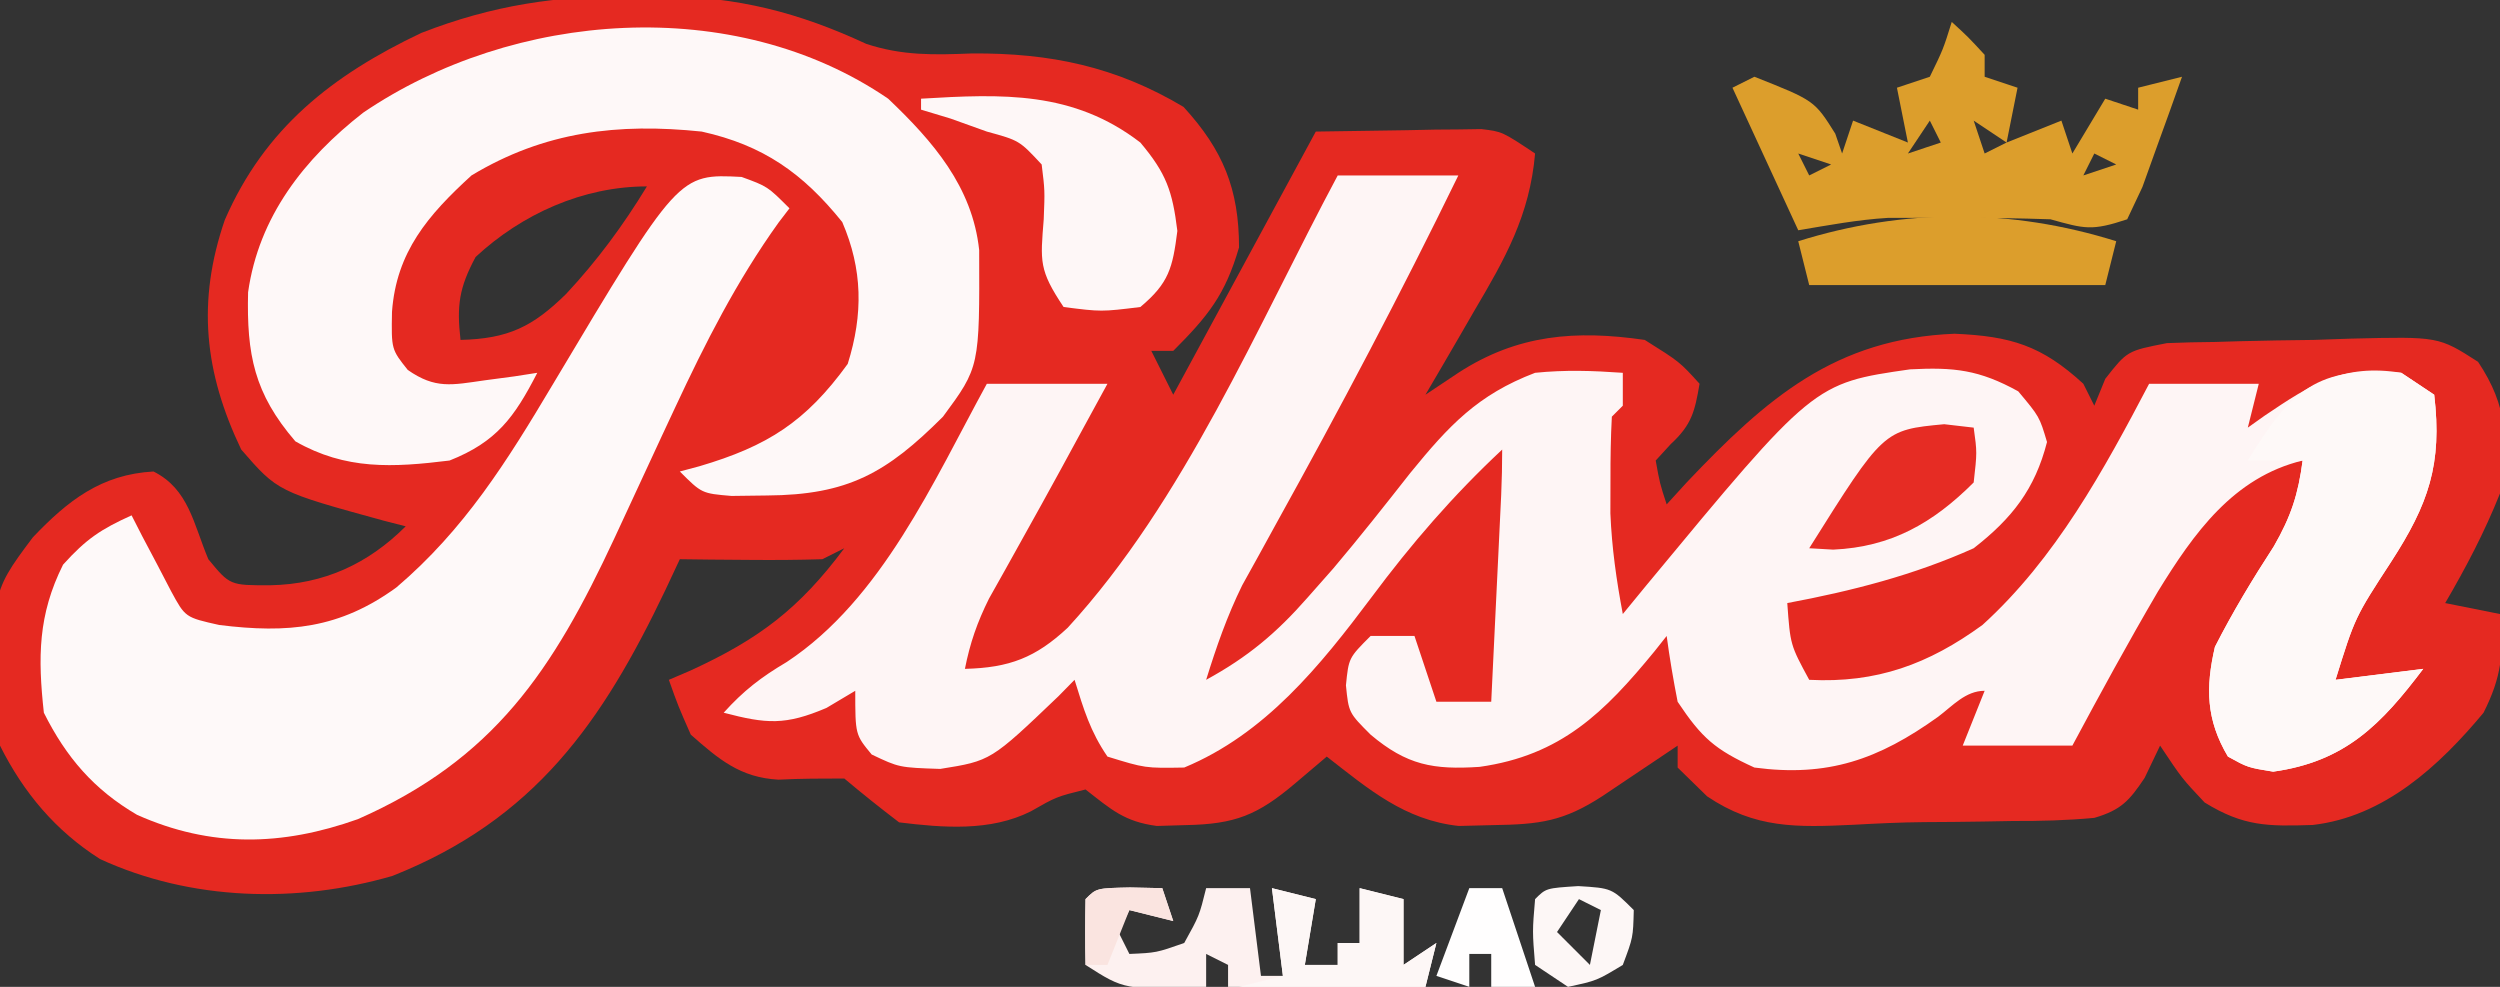 <?xml version="1.0" encoding="UTF-8"?>
<svg version="1.1" xmlns="http://www.w3.org/2000/svg" width="228" height="90">
<rect width="100%" height="100%" fill="#333333" stroke="none"/>
<path d="M0 0 C0.882 -0.001 1.765 -0.001 2.674 -0.002 C9.546 0.114 15.011 1.477 21.25 4.375 C24.544 5.462 27.423 5.387 30.875 5.25 C38.039 5.198 44.009 6.444 50.188 10.125 C53.784 14.049 55.25 17.612 55.25 22.938 C53.991 27.264 52.421 29.204 49.25 32.375 C48.59 32.375 47.93 32.375 47.25 32.375 C48.24 34.355 48.24 34.355 49.25 36.375 C53.54 28.455 57.83 20.535 62.25 12.375 C64.993 12.334 67.736 12.293 70.562 12.25 C71.423 12.232 72.283 12.214 73.169 12.195 C73.852 12.19 74.535 12.185 75.238 12.18 C75.935 12.169 76.631 12.159 77.349 12.148 C79.25 12.375 79.25 12.375 82.25 14.375 C81.76 20.026 79.508 23.972 76.688 28.75 C76.05 29.854 76.05 29.854 75.4 30.98 C74.358 32.783 73.305 34.58 72.25 36.375 C73.24 35.715 74.23 35.055 75.25 34.375 C80.661 30.858 85.971 30.468 92.25 31.375 C95.438 33.375 95.438 33.375 97.25 35.375 C96.815 37.898 96.541 39.107 94.625 40.875 C94.171 41.37 93.718 41.865 93.25 42.375 C93.624 44.455 93.624 44.455 94.25 46.375 C94.856 45.711 95.462 45.047 96.086 44.363 C103.363 36.694 109.612 31.256 120.5 30.812 C125.648 31.031 128.464 31.896 132.25 35.375 C132.58 36.035 132.91 36.695 133.25 37.375 C133.58 36.567 133.91 35.759 134.25 34.926 C136.25 32.375 136.25 32.375 139.875 31.668 C141.332 31.607 142.791 31.573 144.25 31.562 C145.389 31.528 145.389 31.528 146.552 31.493 C148.785 31.432 151.016 31.403 153.25 31.375 C154.381 31.336 155.511 31.298 156.676 31.258 C164.649 31.064 164.649 31.064 168.25 33.375 C170.974 37.461 171.004 40.573 170.25 45.375 C168.854 48.876 167.151 52.124 165.25 55.375 C166.9 55.705 168.55 56.035 170.25 56.375 C170.597 60.014 170.4 62.076 168.75 65.375 C164.698 70.237 159.685 74.868 153.164 75.613 C149.087 75.745 146.865 75.754 143.312 73.562 C141.25 71.375 141.25 71.375 139.25 68.375 C138.785 69.347 138.319 70.319 137.84 71.32 C136.434 73.416 135.7 74.242 133.254 74.964 C130.76 75.197 128.318 75.259 125.812 75.25 C124.92 75.266 124.027 75.283 123.107 75.299 C121.316 75.329 119.525 75.346 117.733 75.352 C115.584 75.372 113.435 75.475 111.289 75.594 C106.121 75.835 102.323 75.959 97.938 73 C97.051 72.134 96.164 71.267 95.25 70.375 C95.25 69.715 95.25 69.055 95.25 68.375 C94.624 68.797 93.997 69.218 93.352 69.652 C92.126 70.474 92.126 70.474 90.875 71.312 C89.657 72.13 89.657 72.13 88.414 72.965 C84.854 75.284 82.693 75.562 78.438 75.625 C77.4 75.651 76.362 75.677 75.293 75.703 C70.359 75.171 67.078 72.352 63.25 69.375 C62.301 70.179 61.352 70.984 60.375 71.812 C56.956 74.711 54.9 75.544 50.375 75.625 C49.511 75.651 48.648 75.677 47.758 75.703 C44.787 75.314 43.572 74.185 41.25 72.375 C38.598 73.036 38.598 73.036 36.25 74.375 C32.561 76.22 28.277 75.868 24.25 75.375 C22.552 74.081 20.883 72.75 19.25 71.375 C17.248 71.375 15.245 71.378 13.246 71.48 C9.761 71.296 7.794 69.616 5.25 67.375 C4.086 64.73 4.086 64.73 3.25 62.375 C3.902 62.095 4.555 61.816 5.227 61.527 C11.466 58.665 15.148 55.881 19.25 50.375 C18.26 50.87 18.26 50.87 17.25 51.375 C15.043 51.446 12.833 51.459 10.625 51.438 C9.436 51.428 8.248 51.419 7.023 51.41 C6.108 51.399 5.193 51.387 4.25 51.375 C3.814 52.304 3.379 53.234 2.93 54.191 C-2.836 66.264 -8.982 75.097 -21.938 80.25 C-30.663 82.798 -40.34 82.529 -48.621 78.723 C-52.681 76.152 -55.61 72.656 -57.75 68.375 C-58.733 54.686 -58.733 54.686 -54.75 49.375 C-51.554 46.023 -48.52 43.64 -43.75 43.375 C-40.533 44.983 -40.103 48.161 -38.75 51.375 C-36.782 53.764 -36.782 53.764 -33.062 53.75 C-28.252 53.653 -24.205 51.83 -20.75 48.375 C-21.414 48.205 -22.078 48.035 -22.762 47.859 C-32.421 45.208 -32.421 45.208 -35.75 41.375 C-39.119 34.322 -39.803 27.88 -37.25 20.438 C-33.605 12.052 -27.446 7.24 -19.34 3.383 C-12.777 0.829 -6.974 -0.011 0 0 Z M-14.375 23.812 C-15.879 26.615 -16.108 28.243 -15.75 31.375 C-11.384 31.269 -9.161 30.165 -6.125 27.188 C-3.266 24.119 -0.931 20.951 1.25 17.375 C-4.565 17.375 -10.151 19.89 -14.375 23.812 Z " fill="#E52921" transform="translate(57.75,-0.375)"/>
<path d="M0 0 C3.63 0 7.26 0 11 0 C5.766 10.753 0.192 21.288 -5.606 31.748 C-6.146 32.731 -6.686 33.714 -7.242 34.727 C-7.725 35.599 -8.209 36.471 -8.707 37.37 C-10.091 40.185 -11.072 43.006 -12 46 C-8.216 43.936 -5.586 41.735 -2.75 38.5 C-1.974 37.621 -1.198 36.742 -0.398 35.836 C2.014 32.984 4.318 30.063 6.625 27.125 C10.157 22.797 12.758 20.001 18 18 C20.762 17.722 23.212 17.804 26 18 C26 18.99 26 19.98 26 21 C25.505 21.495 25.505 21.495 25 22 C24.9 23.894 24.87 25.791 24.875 27.688 C24.872 28.723 24.87 29.758 24.867 30.824 C24.998 33.961 25.418 36.918 26 40 C26.713 39.131 27.426 38.262 28.16 37.367 C43.408 18.948 43.408 18.948 52.199 17.684 C56.213 17.478 58.49 17.719 62.062 19.688 C64 22 64 22 64.688 24.312 C63.587 28.615 61.496 31.279 58 34 C52.536 36.455 46.873 37.901 41 39 C41.275 42.818 41.275 42.818 43 46 C49.151 46.316 53.874 44.581 58.801 40.996 C65.46 34.952 69.865 26.883 74 19 C77.3 19 80.6 19 84 19 C83.67 20.32 83.34 21.64 83 23 C83.508 22.639 84.016 22.278 84.539 21.906 C88.777 19.049 91.705 17.138 97 18 C97.99 18.66 98.98 19.32 100 20 C100.751 26.356 99.477 29.974 96.062 35.25 C92.771 40.3 92.771 40.3 91 46 C93.64 45.67 96.28 45.34 99 45 C95.182 50.053 91.904 53.455 85.312 54.375 C83 54 83 54 81.188 53 C79.189 49.634 79.145 46.704 80 43 C81.623 39.811 83.424 36.833 85.371 33.832 C86.935 31.113 87.6 29.084 88 26 C81.681 27.532 78.066 32.639 74.807 37.94 C72.097 42.569 69.531 47.272 67 52 C63.7 52 60.4 52 57 52 C57.66 50.35 58.32 48.7 59 47 C57.263 47 56.1 48.36 54.75 49.375 C49.32 53.263 44.701 54.895 38 54 C34.414 52.363 33.207 51.31 31 48 C30.61 46.01 30.268 44.01 30 42 C29.636 42.459 29.273 42.918 28.898 43.391 C24.312 48.989 20.358 52.893 12.938 53.938 C8.737 54.215 6.313 53.796 3 51 C1 49 1 49 0.75 46.5 C1 44 1 44 3 42 C4.32 42 5.64 42 7 42 C7.99 44.97 7.99 44.97 9 48 C10.65 48 12.3 48 14 48 C14.167 44.542 14.334 41.083 14.5 37.625 C14.548 36.64 14.595 35.655 14.645 34.641 C14.69 33.7 14.735 32.759 14.781 31.789 C14.823 30.92 14.865 30.05 14.908 29.155 C14.967 27.771 15 26.385 15 25 C10.518 29.189 6.722 33.583 3.062 38.5 C-1.61 44.735 -6.626 50.941 -14 54 C-17.562 54.062 -17.562 54.062 -21 53 C-22.569 50.707 -23.166 48.699 -24 46 C-24.485 46.494 -24.969 46.987 -25.469 47.496 C-31.633 53.387 -31.633 53.387 -36.25 54.125 C-40 54 -40 54 -42.5 52.812 C-44 51 -44 51 -44 47 C-44.866 47.516 -45.733 48.031 -46.625 48.562 C-50.394 50.168 -52.109 50.019 -56 49 C-54.2 47 -52.592 45.759 -50.25 44.375 C-41.582 38.653 -36.855 27.865 -32 19 C-28.37 19 -24.74 19 -21 19 C-21.866 20.588 -22.733 22.176 -23.625 23.812 C-24.168 24.81 -24.71 25.808 -25.27 26.836 C-26.403 28.909 -27.546 30.977 -28.699 33.039 C-29.232 33.996 -29.764 34.952 -30.312 35.938 C-30.804 36.813 -31.295 37.688 -31.801 38.59 C-32.878 40.755 -33.534 42.638 -34 45 C-29.929 44.901 -27.545 43.969 -24.625 41.25 C-13.98 29.656 -7.355 13.758 0 0 Z " fill="#FEF5F5" transform="translate(122,16)"/>
<path d="M0 0 C2.367 0.863 2.367 0.863 4.367 2.863 C4.038 3.293 3.71 3.722 3.371 4.164 C-0.453 9.502 -3.303 15.122 -6.07 21.051 C-6.456 21.877 -6.842 22.702 -7.24 23.553 C-8.7 26.69 -10.154 29.829 -11.607 32.969 C-17.214 44.992 -22.561 53.095 -34.996 58.57 C-41.908 61.028 -48.379 61.191 -55.133 58.176 C-59.066 55.878 -61.596 52.937 -63.633 48.863 C-64.185 43.827 -64.172 39.942 -61.883 35.363 C-59.766 33.011 -58.432 32.133 -55.633 30.863 C-55.307 31.501 -54.981 32.139 -54.645 32.797 C-54.208 33.623 -53.771 34.449 -53.32 35.301 C-52.891 36.124 -52.462 36.948 -52.02 37.797 C-50.733 40.17 -50.733 40.17 -47.633 40.863 C-41.364 41.643 -36.655 41.197 -31.484 37.438 C-25.287 32.168 -21.382 25.917 -17.258 18.988 C-5.745 -0.298 -5.745 -0.298 0 0 Z " fill="#FEF9F9" transform="translate(67.633,16.137)"/>
<path d="M0 0 C4.102 3.902 7.682 8.032 8.301 13.805 C8.341 24.473 8.341 24.473 5 29 C-0.132 34.132 -3.662 36.143 -11.062 36.188 C-12.126 36.202 -13.189 36.216 -14.285 36.23 C-17 36 -17 36 -19 34 C-18.408 33.841 -17.817 33.683 -17.207 33.52 C-11.037 31.698 -7.53 29.494 -3.688 24.188 C-2.262 19.65 -2.33 15.552 -4.188 11.25 C-7.78 6.79 -11.392 4.246 -17 3 C-24.635 2.205 -31.345 2.986 -38 7 C-41.97 10.623 -44.853 13.98 -45.25 19.438 C-45.311 22.86 -45.311 22.86 -43.809 24.742 C-41.294 26.491 -39.801 26.114 -36.812 25.688 C-35.911 25.568 -35.01 25.448 -34.082 25.324 C-33.395 25.217 -32.708 25.11 -32 25 C-34.083 29.057 -35.713 31.303 -40 33 C-45.177 33.639 -49.464 33.878 -54.062 31.25 C-57.824 26.882 -58.509 23.332 -58.375 17.66 C-57.403 10.762 -53.263 5.475 -47.879 1.277 C-34.2 -8.022 -14.052 -9.614 0 0 Z " fill="#FEF8F8" transform="translate(81,9)"/>
<path d="M0 0 C0.99 0.66 1.98 1.32 3 2 C3.751 8.356 2.477 11.974 -0.938 17.25 C-4.229 22.3 -4.229 22.3 -6 28 C-2.04 27.505 -2.04 27.505 2 27 C-1.818 32.053 -5.096 35.455 -11.688 36.375 C-14 36 -14 36 -15.812 35 C-17.811 31.634 -17.855 28.704 -17 25 C-15.377 21.811 -13.576 18.833 -11.629 15.832 C-10.065 13.113 -9.4 11.084 -9 8 C-10.65 8 -12.3 8 -14 8 C-10.076 1.553 -7.683 -0.654 0 0 Z " fill="#FEF9F8" transform="translate(219,34)"/>
<path d="M0 0 C1.5 1.375 1.5 1.375 3 3 C3 3.66 3 4.32 3 5 C3.99 5.33 4.98 5.66 6 6 C5.67 7.65 5.34 9.3 5 11 C6.65 10.34 8.3 9.68 10 9 C10.33 9.99 10.66 10.98 11 12 C11.99 10.35 12.98 8.7 14 7 C14.99 7.33 15.98 7.66 17 8 C17 7.34 17 6.68 17 6 C18.32 5.67 19.64 5.34 21 5 C20.243 7.151 19.469 9.296 18.688 11.438 C18.258 12.632 17.829 13.827 17.387 15.059 C16.929 16.029 16.471 17 16 18 C12.757 19.081 12.12 18.866 9 18 C6.198 17.905 3.426 17.861 0.625 17.875 C-0.117 17.871 -0.86 17.867 -1.625 17.863 C-2.355 17.865 -3.084 17.866 -3.836 17.867 C-4.819 17.869 -4.819 17.869 -5.822 17.871 C-8.569 18.034 -11.285 18.548 -14 19 C-15.98 14.71 -17.96 10.42 -20 6 C-19.34 5.67 -18.68 5.34 -18 5 C-12.523 7.168 -12.523 7.168 -10.625 10.188 C-10.419 10.786 -10.213 11.384 -10 12 C-9.67 11.01 -9.34 10.02 -9 9 C-6.525 9.99 -6.525 9.99 -4 11 C-4.33 9.35 -4.66 7.7 -5 6 C-4.01 5.67 -3.02 5.34 -2 5 C-0.781 2.496 -0.781 2.496 0 0 Z M-2 9 C-2.99 10.485 -2.99 10.485 -4 12 C-3.01 11.67 -2.02 11.34 -1 11 C-1.33 10.34 -1.66 9.68 -2 9 Z M2 9 C2.33 9.99 2.66 10.98 3 12 C3.66 11.67 4.32 11.34 5 11 C4.01 10.34 3.02 9.68 2 9 Z M-14 12 C-13.67 12.66 -13.34 13.32 -13 14 C-12.34 13.67 -11.68 13.34 -11 13 C-11.99 12.67 -12.98 12.34 -14 12 Z M13 12 C12.67 12.66 12.34 13.32 12 14 C12.99 13.67 13.98 13.34 15 13 C14.34 12.67 13.68 12.34 13 12 Z " fill="#DC9E2C" transform="translate(178,2)"/>
<path d="M0 0 C7.437 -0.446 13.873 -0.714 20 4 C22.366 6.81 22.93 8.427 23.375 12.062 C22.945 15.432 22.613 16.809 20 19 C16.438 19.438 16.438 19.438 13 19 C10.744 15.617 10.882 14.872 11.188 11 C11.292 8.371 11.292 8.371 11 6 C8.965 3.812 8.965 3.812 6 3 C4.907 2.608 3.814 2.216 2.688 1.812 C1.801 1.544 0.914 1.276 0 1 C0 0.67 0 0.34 0 0 Z " fill="#FEF7F7" transform="translate(84,9)"/>
<path d="M0 0 C1.454 0.031 1.454 0.031 2.938 0.062 C3.268 1.052 3.598 2.042 3.938 3.062 C2.618 2.732 1.298 2.402 -0.062 2.062 C-0.393 2.723 -0.723 3.382 -1.062 4.062 C-0.733 4.723 -0.403 5.383 -0.062 6.062 C2.39 5.956 2.39 5.956 4.938 5.062 C6.312 2.586 6.312 2.586 6.938 0.062 C8.258 0.062 9.578 0.062 10.938 0.062 C11.268 2.703 11.598 5.343 11.938 8.062 C12.598 8.062 13.258 8.062 13.938 8.062 C13.607 5.423 13.277 2.783 12.938 0.062 C14.258 0.393 15.578 0.723 16.938 1.062 C16.608 3.042 16.277 5.022 15.938 7.062 C16.927 7.062 17.918 7.062 18.938 7.062 C18.938 6.402 18.938 5.742 18.938 5.062 C19.598 5.062 20.258 5.062 20.938 5.062 C20.938 3.413 20.938 1.762 20.938 0.062 C22.258 0.393 23.578 0.723 24.938 1.062 C24.938 3.042 24.938 5.022 24.938 7.062 C25.927 6.402 26.918 5.742 27.938 5.062 C27.608 6.383 27.277 7.702 26.938 9.062 C20.997 9.062 15.057 9.062 8.938 9.062 C8.938 8.402 8.938 7.742 8.938 7.062 C8.277 6.732 7.617 6.402 6.938 6.062 C6.938 7.053 6.938 8.043 6.938 9.062 C-0.491 9.348 -0.491 9.348 -4.062 7.062 C-4.105 5.063 -4.103 3.062 -4.062 1.062 C-3.062 0.062 -3.062 0.062 0 0 Z " fill="#FDF1F0" transform="translate(103.062,80.938)"/>
<path d="M0 0 C-0.33 1.32 -0.66 2.64 -1 4 C-9.91 4 -18.82 4 -28 4 C-28.33 2.68 -28.66 1.36 -29 0 C-19.403 -3.011 -9.597 -3.011 0 0 Z " fill="#DC9E2C" transform="translate(193,22)"/>
<path d="M0 0 C0.887 0.103 1.774 0.206 2.688 0.312 C3 2.562 3 2.562 2.688 5.312 C-1.024 9.024 -4.851 11.203 -10.125 11.438 C-10.847 11.396 -11.569 11.355 -12.312 11.312 C-5.537 0.522 -5.537 0.522 0 0 Z " fill="#E62C24" transform="translate(177.312,38.688)"/>
<path d="M0 0 C1.32 0.33 2.64 0.66 4 1 C3.67 2.98 3.34 4.96 3 7 C3.99 7 4.98 7 6 7 C6 6.34 6 5.68 6 5 C6.66 5 7.32 5 8 5 C8 3.35 8 1.7 8 0 C9.32 0.33 10.64 0.66 12 1 C12 2.98 12 4.96 12 7 C12.99 6.34 13.98 5.68 15 5 C14.67 6.32 14.34 7.64 14 9 C8.39 9 2.78 9 -3 9 C-1.68 8.67 -0.36 8.34 1 8 C0.67 5.36 0.34 2.72 0 0 Z " fill="#FDF7F6" transform="translate(116,81)"/>
<path d="M0 0 C3.062 0.188 3.062 0.188 5.062 2.188 C5 4.688 5 4.688 4.062 7.188 C1.688 8.625 1.688 8.625 -0.938 9.188 C-1.927 8.527 -2.917 7.867 -3.938 7.188 C-4.188 4.125 -4.188 4.125 -3.938 1.188 C-2.938 0.188 -2.938 0.188 0 0 Z M0.062 1.188 C-0.927 2.672 -0.927 2.672 -1.938 4.188 C-0.948 5.178 0.043 6.168 1.062 7.188 C1.393 5.537 1.722 3.888 2.062 2.188 C1.403 1.857 0.743 1.528 0.062 1.188 Z " fill="#FDF7F6" transform="translate(143.938,80.812)"/>
<path d="M0 0 C0.99 0 1.98 0 3 0 C3.99 2.97 4.98 5.94 6 9 C4.68 9 3.36 9 2 9 C2 8.01 2 7.02 2 6 C1.34 6 0.68 6 0 6 C0 6.99 0 7.98 0 9 C-0.99 8.67 -1.98 8.34 -3 8 C-2.01 5.36 -1.02 2.72 0 0 Z " fill="#FFFEFE" transform="translate(134,81)"/>
<path d="M0 0 C1.454 0.031 1.454 0.031 2.938 0.062 C3.268 1.052 3.598 2.042 3.938 3.062 C2.618 2.732 1.298 2.402 -0.062 2.062 C-0.723 3.712 -1.383 5.362 -2.062 7.062 C-2.723 7.062 -3.382 7.062 -4.062 7.062 C-4.105 5.063 -4.103 3.062 -4.062 1.062 C-3.062 0.062 -3.062 0.062 0 0 Z " fill="#FAE4E0" transform="translate(103.062,80.938)"/>
</svg>

